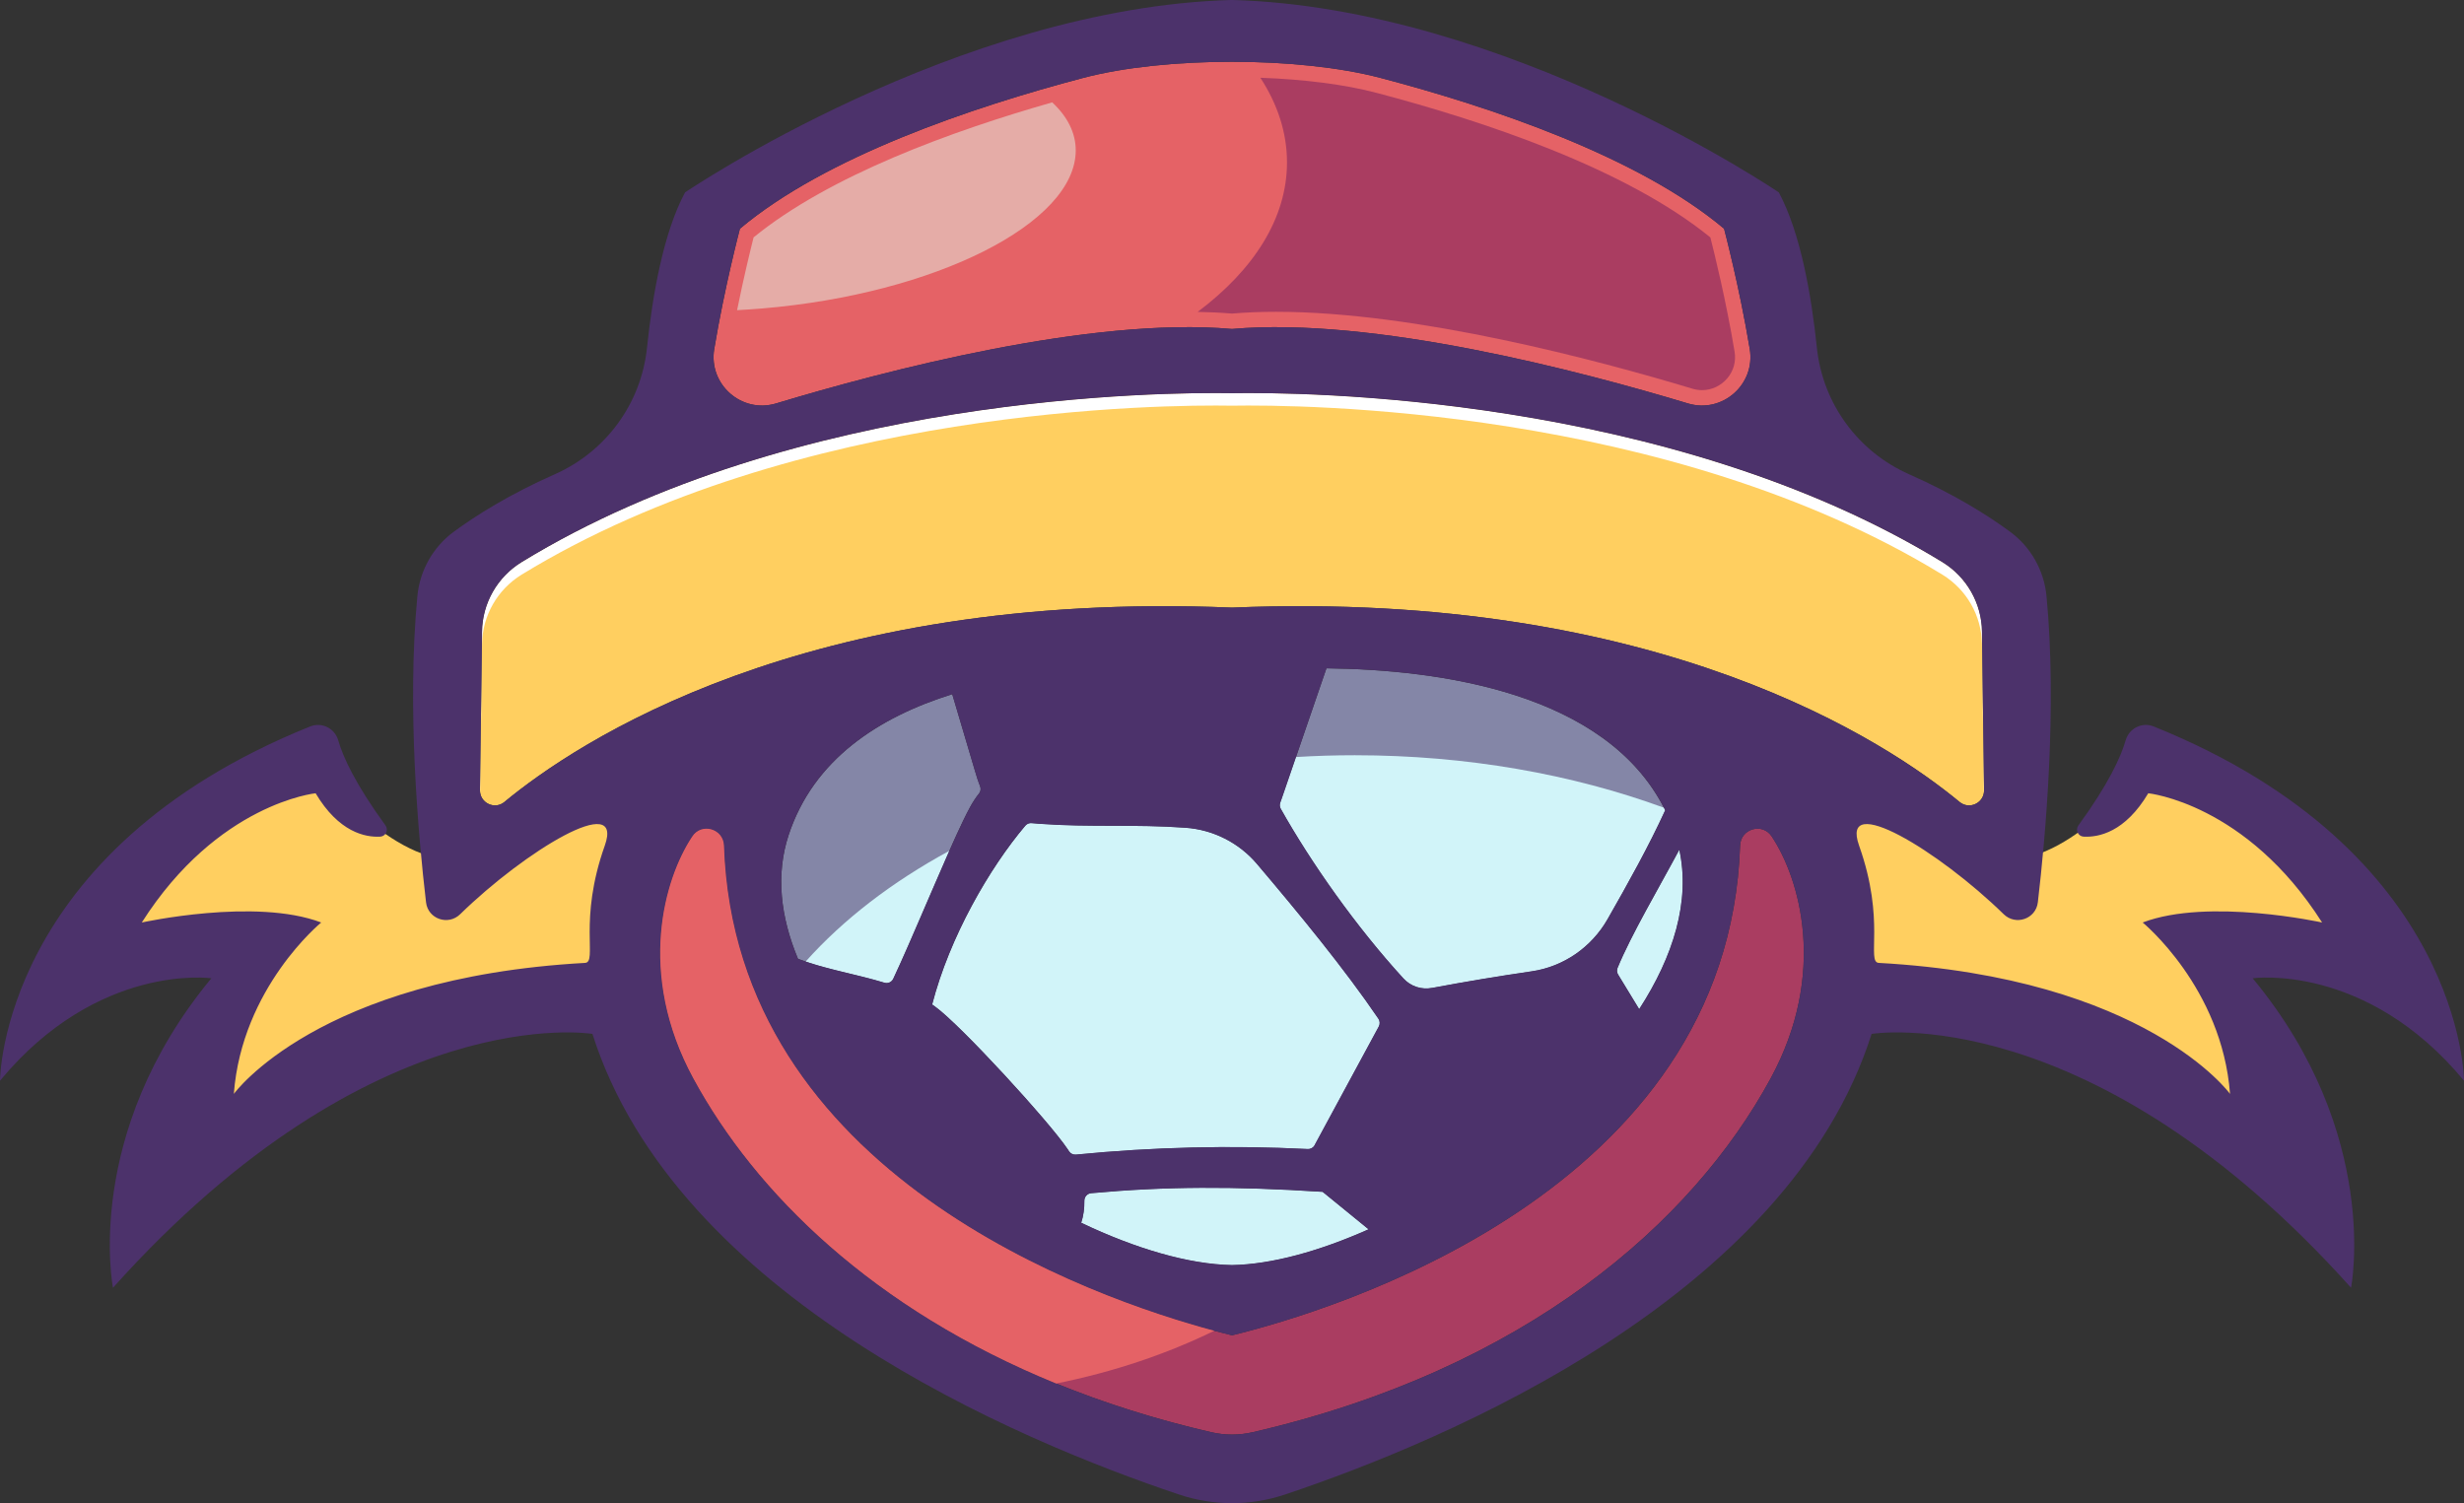 <?xml version="1.0" encoding="UTF-8"?>
<svg id="Layer_1" data-name="Layer 1" xmlns="http://www.w3.org/2000/svg" viewBox="0 0 807.55 492.67">
  <rect x="0" y="0" width="807.55" height="492.67" fill="#333333" stroke="none"/>
  <defs>
    <style>
      .cls-1 {
        fill: #8486a7;
      }

      .cls-2 {
        fill: #4c326b;
      }

      .cls-3 {
        fill: #d1f4f9;
      }

      .cls-4 {
        fill: #fff;
      }

      .cls-5 {
        fill: #e5aca7;
      }

      .cls-6 {
        fill: #e56266;
      }

      .cls-7 {
        fill: #ffcf60;
      }

      .cls-8 {
        fill: #aa3d61;
      }
    </style>
  </defs>
  <g id="_5" data-name="5">
    <path class="cls-7" d="M103.56,251.22s22.56,30.37,45.35,30.68c28.73-10.48,54.33-21.72,54.33-21.72l6.73,3.79-4.49,58.22s-109.01,22.87-145.2,61.93c13.65-47.59,23.53-77.67,23.53-77.67,0,0-64.2,10.78-63.31,8.98.9-1.8,31.43-59.75,83.06-64.2Z"/>
    <path class="cls-7" d="M703.2,251.22s-22.56,30.37-45.35,30.68c-28.73-10.48-54.33-21.72-54.33-21.72l-6.73,3.79,4.49,58.22s109.01,22.87,145.2,61.93c-13.65-47.59-23.53-77.67-23.53-77.67,0,0,64.2,10.78,63.31,8.98-.9-1.8-31.43-59.75-83.06-64.2Z"/>
    <path class="cls-6" d="M254.36,132.22c35.21-10.62,103.03-28.48,149.39-24.4h.05c46.36-4.08,114.19,13.78,149.39,24.4,11.27,3.4,22.2-6.22,20.28-17.83-3.36-20.29-8.42-39.43-8.42-39.43-28.07-23.6-76.18-39.84-112.59-49.42-26.82-7.06-70.65-7.06-97.47,0-36.39,9.59-84.44,25.84-112.48,49.42,0,0-5.06,19.15-8.42,39.43-1.92,11.61,9.01,21.23,20.28,17.83Z"/>
    <path class="cls-6" d="M352.56,49.31c0,23.8-45.96,46.98-102.66,51.78-2.81.23-5.59.42-8.33.57,2.23-11.06,4.52-20.3,5.41-23.86,24.82-20.25,64.88-34.85,97.87-44.25,4.97,4.64,7.71,9.95,7.71,15.76Z"/>
    <path class="cls-8" d="M566.09,123.99c-2.09,2.46-5.1,3.88-8.25,3.88-1.06,0-2.13-.16-3.18-.48-31.21-9.41-90.44-25.2-136.42-25.2-5.08,0-9.94.19-14.46.58-3.56-.3-7.33-.48-11.26-.55,18.43-13.82,29.28-30.72,29.28-48.99,0-9.73-3.07-19.06-8.73-27.75,14.46.52,27.74,2.22,38.1,4.96,34.72,9.13,81.62,24.72,109.39,47.38,1.26,4.94,5.19,20.89,7.93,37.42.53,3.19-.32,6.31-2.4,8.77Z"/>
    <path class="cls-7" d="M403.75,199.14h.05c140.36-5.81,215.06,44.36,238.44,63.7,3.22,2.66,8.08.31,8.02-3.87l-.69-51.97c-.12-9.32-5.04-17.9-12.98-22.77-90.03-55.07-210.8-55.73-232.78-55.37h-.05c-21.98-.36-142.75.3-232.78,55.37-7.95,4.87-12.86,13.45-12.98,22.77l-.69,51.97c-.06,4.18,4.8,6.53,8.02,3.87,23.38-19.34,98.07-69.51,238.44-63.7Z"/>
    <path class="cls-4" d="M157.99,211.1c.12-9.32,5.04-17.9,12.98-22.77,90.03-55.07,210.8-55.73,232.78-55.37h.05c21.98-.36,142.75.3,232.78,55.37,7.95,4.87,12.86,13.45,12.98,22.77l.65,48.63c.03-.24.05-.5.04-.76l-.69-51.97c-.12-9.32-5.04-17.9-12.98-22.77-90.03-55.07-210.8-55.73-232.78-55.37h-.05c-21.98-.36-142.75.3-232.78,55.37-7.95,4.87-12.86,13.45-12.98,22.77l-.69,51.97c0,.26.01.51.04.76l.65-48.63Z"/>
    <path class="cls-8" d="M580.3,353.47c-25.7,47.31-80.18,95.22-169.71,115.93-4.48,1.03-9.14,1.03-13.63,0-18.4-4.25-35.31-9.66-50.79-15.96-59.9-24.41-98.49-62.38-118.91-99.97-18.74-34.47-9.51-65.61-.36-79.33,3.04-4.6,10.17-2.54,10.36,2.98,3.59,107.87,121.02,148.41,160.68,159.04,2.18.58,4.13,1.07,5.81,1.48v.02h.05v-.02c32.23-7.87,162.7-46.73,166.5-160.53.19-5.52,7.31-7.58,10.35-2.98,9.14,13.72,18.39,44.86-.35,79.33Z"/>
    <g>
      <path class="cls-1" d="M448.53,402.9c-16.15,7.19-31.77,11.49-44.73,11.73h-.05c-14.2-.26-31.59-5.38-49.39-13.87.74-2.27,1.07-4.7,1.03-7.17-.02-1.29.93-2.39,2.21-2.52,24.28-2.23,46.61-2.32,75.88-.44.02.02.05.03.07.06,4.99,4.07,9.99,8.14,14.98,12.21Z"/>
      <path class="cls-1" d="M451.88,336.47c-7,12.92-13.99,25.86-20.98,38.78l-.04.07c-.44.83-1.32,1.32-2.26,1.27-25.33-1.26-50.73-.66-75.96,1.83-.91.08-1.79-.33-2.28-1.11-.14-.22-.28-.44-.42-.66-6.22-9.24-35.12-40.71-43.39-46.69-.34-.25-.69-.49-1.03-.74,5.7-22.09,18.77-44.72,30.55-58.62.52-.61,1.29-.89,2.08-.81.84.09,1.69.15,2.52.21,16.77,1.23,31.16.07,47.93,1.3,9.06.66,17.48,4.92,23.36,11.85,13.76,16.22,28.79,34.5,39.81,50.73.52.77.56,1.76.12,2.58Z"/>
      <path class="cls-1" d="M320.87,260.06c-2.21,2.74-3.77,5.97-5.31,9.14-1.34,2.78-2.84,6.07-4.43,9.68-5.93,13.32-13.16,30.83-18.39,41.93-.52,1.09-1.75,1.62-2.9,1.26-8.45-2.57-17.44-4.09-25.79-6.92-.85-.28-1.69-.59-2.52-.9-5.72-13.72-7.34-27.54-3.08-40.51,8.13-24.79,29.45-38.66,53.64-46.23,2.5,8.45,5,16.9,7.51,25.35.47,1.61.98,3.26,1.62,4.84.31.79.19,1.7-.34,2.35Z"/>
      <path class="cls-1" d="M537.23,330.74c-2.29-3.78-4.6-7.56-6.9-11.33-.4-.66-.47-1.45-.18-2.17,4.44-10.86,13.74-26.58,20.23-38.74,3.66,16.87-1.95,34.95-13.15,52.25Z"/>
      <path class="cls-1" d="M545.75,265.55c-5.34,11.68-12.19,23.99-18.92,35.75-5.25,9.18-14.4,15.53-24.87,17.05-10.88,1.59-21.73,3.39-32.54,5.42h-.05c-3.46.68-7.03-.49-9.42-3.09-15.46-16.89-30.33-37.99-40.2-55.61-.35-.63-.39-1.37-.14-2.06.17-.45.33-.91.48-1.36,1.55-4.51,3.09-9.02,4.65-13.53,3.32-9.7,6.65-19.4,9.98-29.08,37.25.43,91.22,7.99,110.6,45.69.15.27.29.55.42.82Z"/>
    </g>
    <path class="cls-3" d="M311.12,278.88c-5.93,13.32-13.16,30.83-18.39,41.93-.52,1.09-1.75,1.62-2.9,1.26-8.45-2.57-17.44-4.09-25.79-6.92,12.36-13.84,28.34-26.11,47.07-36.28Z"/>
    <path class="cls-3" d="M433.55,390.69c4.99,4.07,9.99,8.14,14.98,12.21-16.15,7.19-31.77,11.49-44.73,11.73h-.05c-14.2-.26-31.59-5.38-49.39-13.87.74-2.27,1.07-4.7,1.03-7.17-.02-1.29.93-2.39,2.21-2.52,24.28-2.23,46.61-2.32,75.88-.44.02.02.05.03.07.06Z"/>
    <path class="cls-3" d="M451.76,333.89c.52.77.56,1.76.12,2.58-7,12.92-13.99,25.86-20.98,38.78l-.04.07c-.44.83-1.32,1.32-2.26,1.27-25.33-1.26-50.73-.66-75.96,1.83-.91.08-1.79-.33-2.28-1.11-.14-.22-.28-.44-.42-.66-6.22-9.24-35.12-40.71-43.39-46.69-.34-.25-.69-.49-1.03-.74,5.7-22.09,18.77-44.72,30.55-58.62.52-.61,1.29-.89,2.08-.81.84.09,1.69.15,2.52.21,16.77,1.23,31.16.07,47.93,1.3,9.06.66,17.48,4.92,23.36,11.85,13.76,16.22,28.79,34.5,39.81,50.73Z"/>
    <path class="cls-3" d="M545.75,265.55c-5.34,11.68-12.19,23.99-18.92,35.75-5.25,9.18-14.4,15.53-24.87,17.05-10.88,1.59-21.73,3.39-32.54,5.42h-.05c-3.46.68-7.03-.49-9.42-3.09-15.46-16.89-30.33-37.99-40.2-55.61-.35-.63-.39-1.37-.14-2.06.17-.45.33-.91.48-1.36,1.55-4.51,3.09-9.02,4.65-13.53,6.34-.39,12.76-.59,19.25-.59,36.77,0,71.33,6.23,101.32,17.19.15.27.29.55.42.82Z"/>
    <path class="cls-3" d="M537.23,330.74c-2.29-3.78-4.6-7.56-6.9-11.33-.4-.66-.47-1.45-.18-2.17,4.44-10.86,13.74-26.58,20.23-38.74,3.66,16.87-1.95,34.95-13.15,52.25Z"/>
    <path class="cls-2" d="M807.55,354.2s-.1-75.21-101.71-116.11c-3.8-1.53-8.06.61-9.18,4.55-1.58,5.49-5.63,14.33-15.5,27.91-1.07,1.47-.1,3.56,1.72,3.66,4.9.26,13.59-1.43,21.19-14.22,0,0,32.11,3.28,56.97,42.36,0,0-37.27-8.21-58.8,0,0,0,26.02,21.29,28.63,56.18,0,0-27.46-38.09-115.11-42.94-4.16-.23,2.3-13.81-6.46-38.43-6.41-18.04,26.15,1.72,47.39,22.47,3.94,3.84,10.55,1.56,11.19-3.9,2.54-21.66,6.33-63.67,2.84-100.34-.8-8.41-5.13-16.1-11.93-21.11-7.13-5.25-18.03-12.17-33.08-18.83-16.8-7.43-28.35-23.22-30.25-41.49-1.78-17.16-5.34-37.62-12.47-50.9,0,0-89.22-60.62-179.21-63.07h-.05c-89.99,2.45-179.21,63.07-179.21,63.07-7.12,13.28-10.69,33.74-12.47,50.9-1.9,18.28-13.45,34.06-30.25,41.49-15.04,6.66-25.95,13.58-33.08,18.83-6.8,5.01-11.13,12.7-11.93,21.11-3.48,36.67.3,78.68,2.84,100.34.64,5.47,7.26,7.75,11.19,3.9,21.24-20.75,53.8-40.51,47.39-22.47-8.76,24.62-2.29,38.2-6.46,38.43-87.65,4.85-115.11,42.94-115.11,42.94,2.61-34.89,28.63-56.18,28.63-56.18-21.53-8.21-58.8,0-58.8,0,24.86-39.08,56.97-42.36,56.97-42.36,7.6,12.79,16.29,14.49,21.19,14.22,1.81-.11,2.79-2.2,1.72-3.66-9.87-13.58-13.93-22.42-15.5-27.91-1.12-3.94-5.38-6.07-9.18-4.55C.1,279,0,354.2,0,354.2c32.14-38.81,69.27-33.57,69.27-33.57-42.28,51.05-32.24,101.42-32.24,101.42,85.4-95.22,157.13-83.19,157.13-83.19,27.48,86.43,139.63,133.33,192.27,150.97,11.26,3.77,23.44,3.77,34.7,0,52.63-17.64,164.79-64.54,192.27-150.97,0,0,71.73-12.03,157.13,83.19,0,0,10.04-50.37-32.24-101.42,0,0,37.14-5.24,69.27,33.57ZM234.08,114.39c3.36-20.29,8.42-39.43,8.42-39.43,28.04-23.58,76.09-39.83,112.48-49.42,26.82-7.07,70.65-7.06,97.47,0,36.41,9.58,84.52,25.82,112.59,49.42,0,0,5.06,19.15,8.42,39.43,1.92,11.61-9.01,21.23-20.28,17.83-35.21-10.62-103.03-28.48-149.39-24.4h-.05c-46.36-4.08-114.19,13.78-149.39,24.4-11.27,3.4-22.2-6.22-20.28-17.83ZM165.32,262.84c-3.22,2.66-8.08.31-8.02-3.87l.69-51.97c.12-9.32,5.04-17.9,12.98-22.77,90.03-55.07,210.8-55.73,232.78-55.37h.05c21.98-.36,142.75.3,232.78,55.37,7.95,4.87,12.86,13.45,12.98,22.77l.69,51.97c.06,4.18-4.8,6.53-8.02,3.87-23.38-19.34-98.07-69.51-238.44-63.7h-.05c-140.36-5.81-215.06,44.36-238.44,63.7ZM354.36,400.76c.74-2.27,1.07-4.7,1.03-7.18-.02-1.29.93-2.39,2.22-2.51,24.28-2.23,46.61-2.32,75.87-.45.02.02.05.04.07.06,4.99,4.08,9.99,8.14,14.98,12.22-16.15,7.19-31.77,11.48-44.73,11.72h-.05c-14.2-.26-31.6-5.38-49.39-13.86ZM430.9,375.25l-.04.06c-.45.83-1.33,1.32-2.27,1.28-25.33-1.27-50.73-.66-75.96,1.82-.91.09-1.79-.33-2.28-1.11-.14-.22-.28-.44-.43-.66-6.22-9.24-35.13-40.71-43.38-46.68-.35-.25-.69-.5-1.04-.74,5.7-22.09,18.77-44.72,30.55-58.62.51-.6,1.29-.89,2.08-.81.84.08,1.68.15,2.51.21,16.78,1.23,31.16.07,47.94,1.3,9.06.66,17.48,4.93,23.35,11.85,13.76,16.22,28.78,34.49,39.81,50.73.52.77.56,1.76.12,2.57-6.99,12.92-13.99,25.86-20.98,38.78ZM292.74,320.82c-.51,1.09-1.74,1.61-2.9,1.26-9.3-2.83-19.26-4.39-28.31-7.82-5.72-13.72-7.34-27.54-3.09-40.51,8.13-24.79,29.45-38.66,53.64-46.23,2.5,8.45,5.01,16.9,7.51,25.35.48,1.61.98,3.27,1.62,4.84.32.79.19,1.7-.34,2.36-2.21,2.73-3.77,5.96-5.31,9.14-6.31,13.09-16.2,37.51-22.82,51.62ZM419.76,265.08c-.35-.63-.39-1.38-.14-2.06.17-.46.33-.92.49-1.37,4.88-14.21,9.75-28.41,14.63-42.62,37.51.44,92,8.11,111.02,46.51-5.34,11.69-12.2,24-18.92,35.75-5.25,9.18-14.4,15.53-24.87,17.06-10.88,1.59-21.73,3.4-32.54,5.43h-.05c-3.47.68-7.03-.49-9.41-3.1-15.46-16.89-30.32-37.99-40.2-55.61ZM530.14,317.24c4.45-10.86,13.74-26.58,20.23-38.74,3.66,16.87-1.95,34.95-13.15,52.24-2.3-3.78-4.59-7.55-6.9-11.33-.4-.66-.48-1.46-.19-2.18ZM580.3,353.48c-25.69,47.3-80.18,95.22-169.71,115.92-4.48,1.04-9.15,1.04-13.63,0-89.53-20.71-144.02-68.62-169.71-115.92-18.74-34.48-9.5-65.61-.36-79.34,3.04-4.59,10.17-2.53,10.36,2.98,3.79,113.8,134.28,152.66,166.5,160.53h0s.01.01.02.01h.02c32.22-7.89,162.7-46.74,166.5-160.54.19-5.51,7.32-7.58,10.36-2.98,9.14,13.72,18.38,44.86-.36,79.34Z"/>
    <path class="cls-5" d="M352.56,49.31c0,23.8-45.96,46.98-102.66,51.78-2.81.23-5.59.42-8.33.57,2.23-11.06,4.52-20.3,5.41-23.86,24.82-20.25,64.88-34.85,97.87-44.25,4.97,4.64,7.71,9.95,7.71,15.76Z"/>
    <path class="cls-6" d="M397.94,436.17c-15.55,7.6-33,13.5-51.77,17.27-59.9-24.41-98.49-62.38-118.91-99.97-18.74-34.47-9.51-65.61-.36-79.33,3.04-4.6,10.17-2.54,10.36,2.98,3.59,107.87,121.02,148.41,160.68,159.04Z"/>
  </g>
</svg>